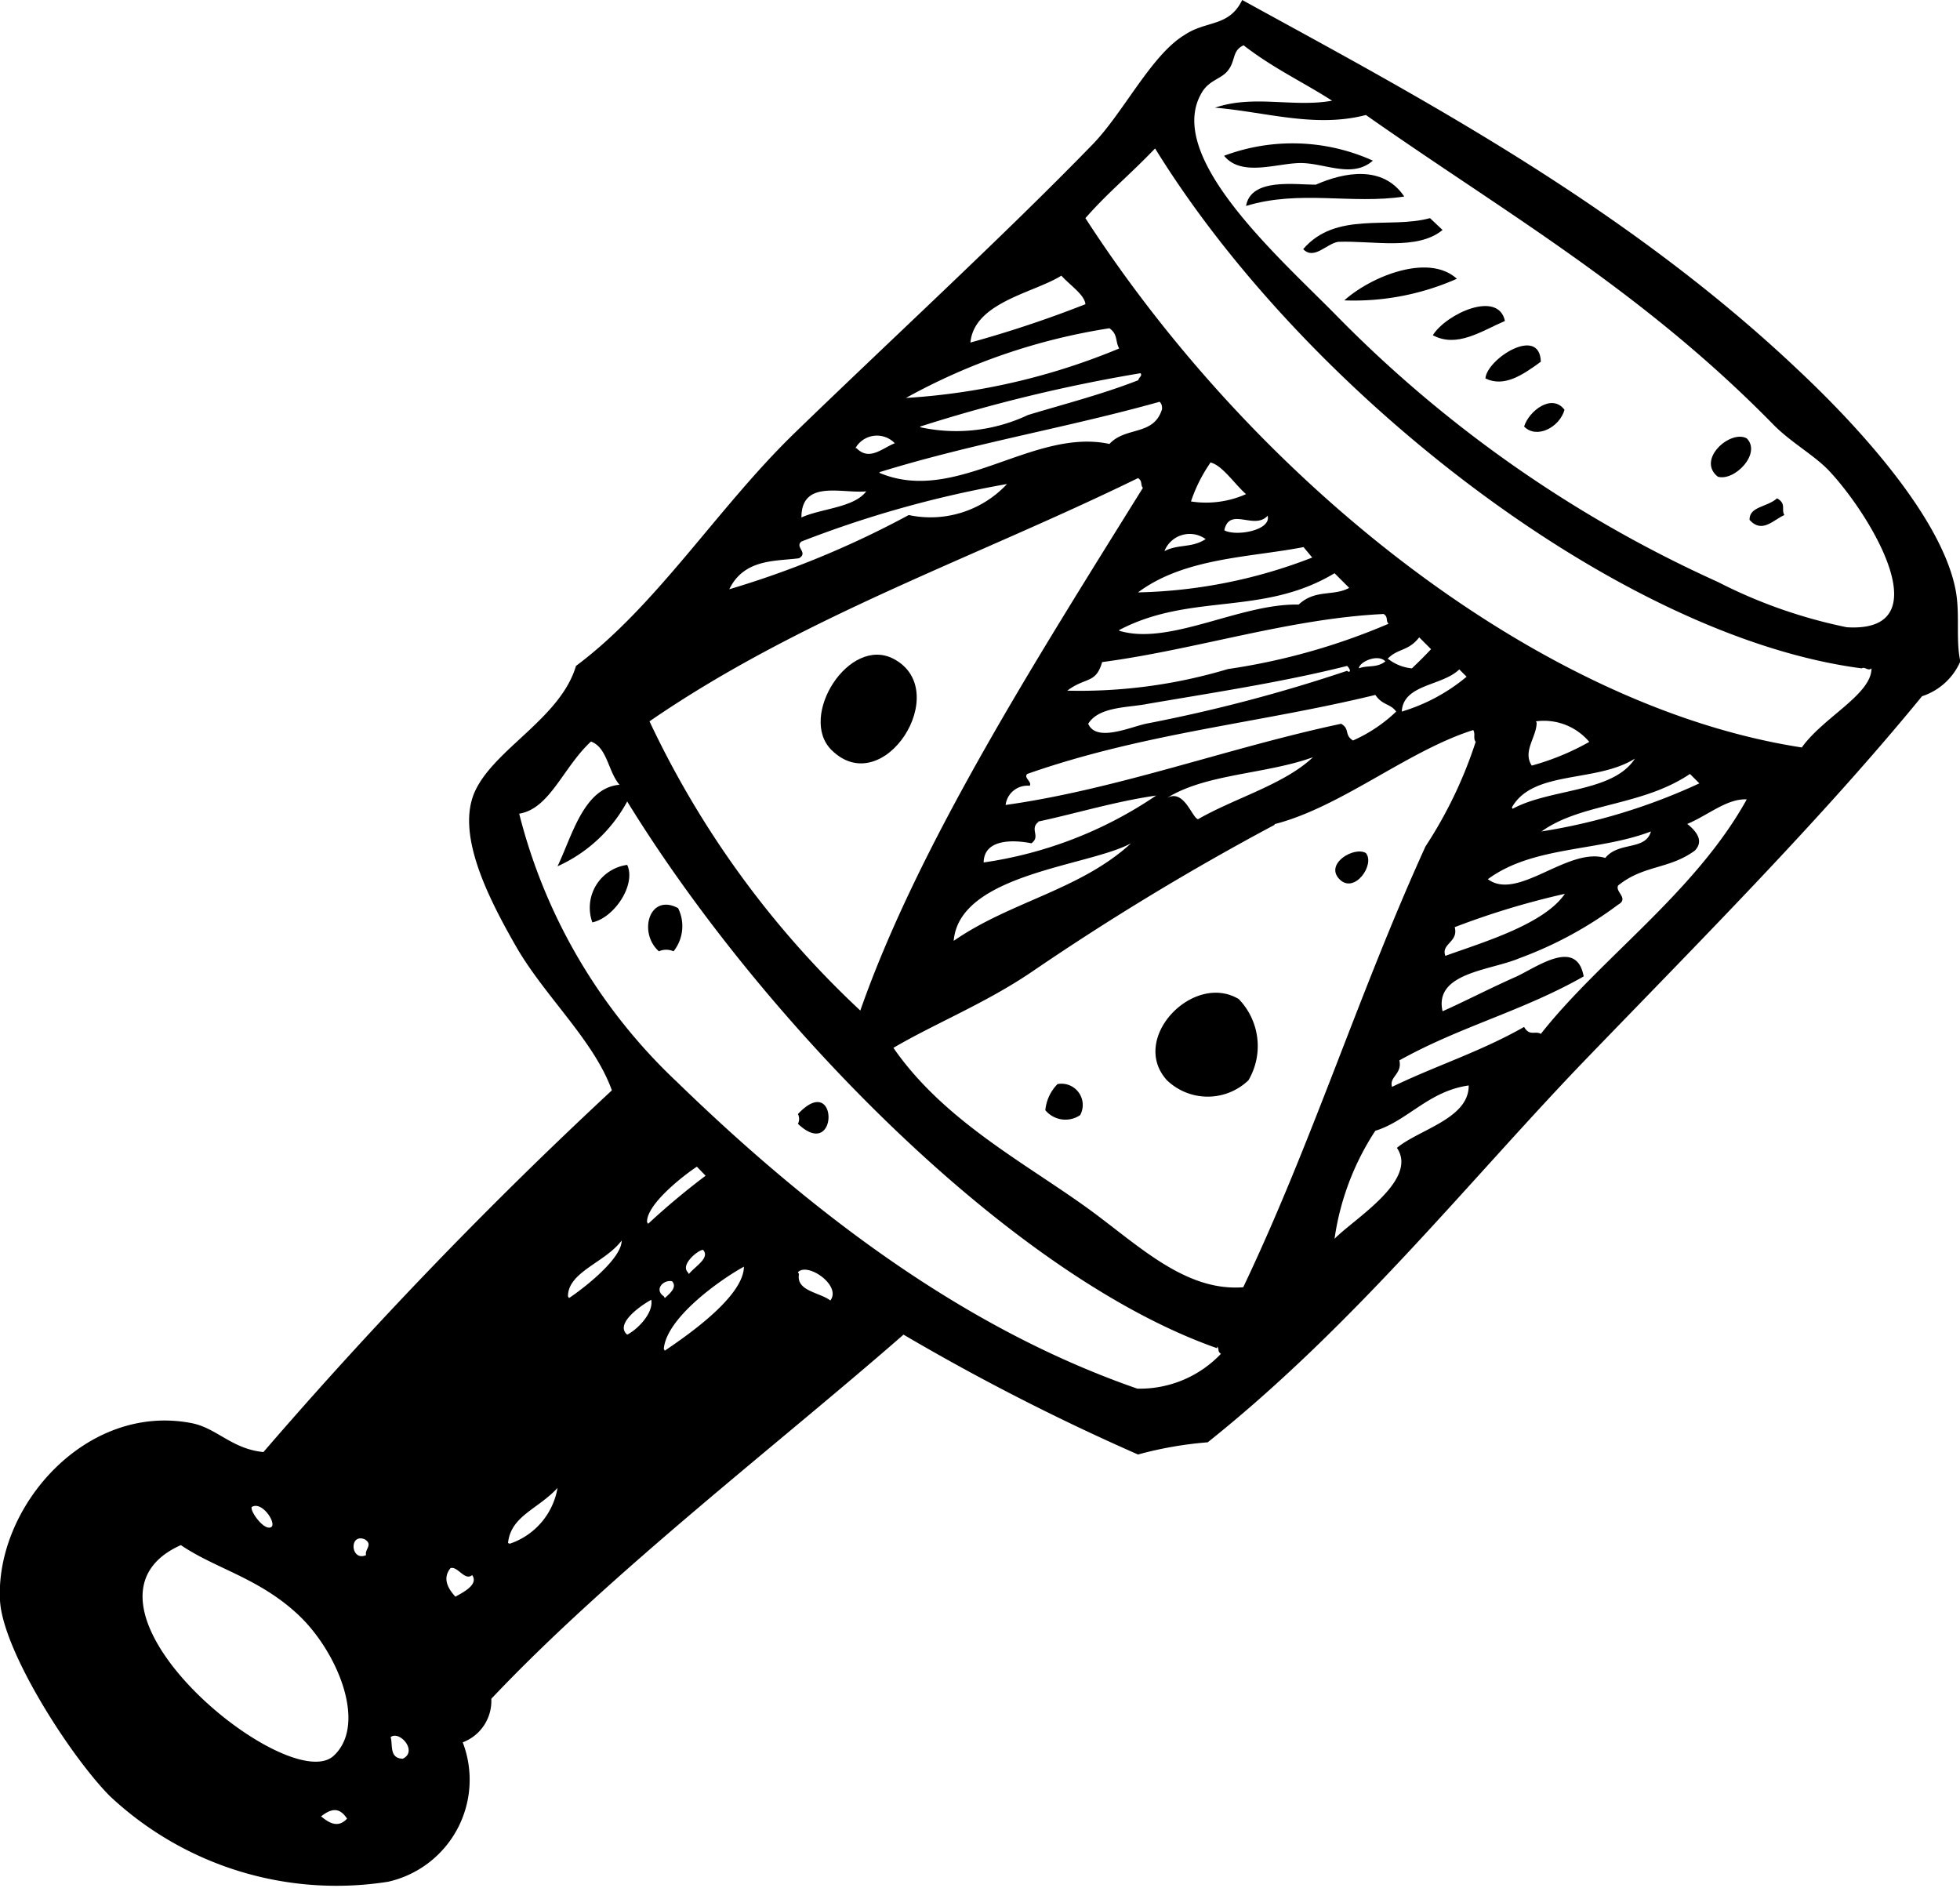 <?xml version="1.0" encoding="utf-8"?><svg xmlns="http://www.w3.org/2000/svg" viewBox="0 0 56.25 54.17"><g id="Lag_2" data-name="Lag 2"><g id="πœ_h_1" data-name="πœºh 1"><path class="cls-1" d="M50.13,12.58c.43.43-.35,1.24-.83,1.1C48.68,13.19,49.66,12.32,50.13,12.58Z"/><path class="cls-1" d="M51,14.3c.28.16.11.32.21.48-.32.14-.64.54-1,.14C50.2,14.53,50.71,14.56,51,14.3Z"/><path class="cls-1" d="M39.4,4.61c-.57.5-1.32.1-2,.07s-1.75.43-2.27-.21A5.6,5.6,0,0,1,39.4,4.61Z"/><path class="cls-1" d="M40.3,5.64c-1.52.23-3-.2-4.54.27.14-.81,1.4-.61,2-.61C38.58,4.94,39.69,4.73,40.3,5.64Z"/><path class="cls-1" d="M41.4,6.6c-.73.6-2,.3-3,.34-.34.06-.69.53-1,.21.94-1.1,2.47-.57,3.64-.89Z"/><path class="cls-1" d="M43.19,9.21c-.69.3-1.38.78-2.07.41C41.51,9,43,8.32,43.19,9.21Z"/><path class="cls-1" d="M44.22,10.38c-.53.39-1.06.74-1.59.48C42.67,10.3,44.19,9.33,44.22,10.38Z"/><path class="cls-1" d="M41.81,8a7.29,7.29,0,0,1-3.23.62C39.35,7.93,41,7.26,41.81,8Z"/><path class="cls-1" d="M44.9,11.76c-.14.5-.8.85-1.16.48C43.88,11.79,44.54,11.28,44.9,11.76Z"/><path class="cls-1" d="M39.2,24.48c.27.33-.33,1.19-.76.75S38.86,24.28,39.2,24.48Z"/><path class="cls-1" d="M35.55,28.67A1.94,1.94,0,0,1,35.83,31a1.69,1.69,0,0,1-2.34,0C32.4,29.8,34.25,27.89,35.55,28.67Z"/><path class="cls-1" d="M25.65,18.91c1.72.91-.3,4.09-1.79,2.61C22.9,20.56,24.37,18.23,25.65,18.91Z"/><path class="cls-1" d="M31,32a.75.75,0,0,1-1-.14,1.23,1.23,0,0,1,.35-.75A.61.61,0,0,1,31,32Z"/><path class="cls-1" d="M19.46,26.06a1.16,1.16,0,0,1-.13,1.24.51.51,0,0,0-.42,0C18.31,26.77,18.63,25.62,19.46,26.06Z"/><path class="cls-1" d="M18,24.82c.26.56-.36,1.51-1,1.65A1.24,1.24,0,0,1,18,24.82Z"/><path class="cls-1" d="M22.9,32.25a.31.31,0,0,0,0-.28C24.07,30.72,24.07,33.36,22.9,32.25Z"/><path class="cls-1" d="M25.93,38.3c-3.58,3.13-8.41,6.83-11.83,10.45A1.27,1.27,0,0,1,13.28,50a3,3,0,0,1-2.14,4,9.5,9.5,0,0,1-8-2.47C2,50.37.08,47.37,0,45.93c-.14-2.68,2.46-5.68,5.5-5.09.72.14,1.15.74,2.06.83a130.55,130.55,0,0,1,10-10.38c-.51-1.43-1.93-2.7-2.75-4.13s-1.74-3.26-1.17-4.47,2.45-2.09,2.89-3.58c2.31-1.72,4.06-4.53,6.25-6.66,2.7-2.62,6.1-5.75,8.6-8.33C32.26,3.2,33.05,1.57,34,1c.63-.42,1.27-.22,1.65-1,4.84,2.66,10.94,5.85,16,10.66,1.66,1.56,4.06,4.17,4.47,6.25.14.7,0,1.44.14,2.07a1.81,1.81,0,0,1-1.1,1C52.28,23.5,48.79,27,45.52,30.39s-6.63,7.63-10.86,11a10.75,10.75,0,0,0-2,.35A64.85,64.85,0,0,1,25.93,38.3ZM35.21,2.06c-.18.2-.49.25-.69.55C33.35,4.42,36.66,7.34,38.3,9a36.19,36.19,0,0,0,11,7.7A14.41,14.41,0,0,0,53,18c2.73.17.7-3.19-.48-4.46-.43-.47-1.13-.84-1.65-1.38C47.09,8.31,43.17,6.09,39.2,3.3c-1.45.38-2.89-.09-4.33-.21,1.12-.38,2.24,0,3.36-.2-.84-.54-1.69-.93-2.54-1.59C35.34,1.46,35.48,1.76,35.21,2.06ZM53.43,19.18c-6.92-.9-15.94-7.88-20.28-14.92-.79.82-1.34,1.25-2,2,5,7.72,13.14,14.05,20.56,15.19.62-.87,2-1.52,2-2.27C53.61,19.27,53.52,19.12,53.43,19.18Zm-5,4.47c.31.25.45.51.21.76-.74.54-1.47.41-2.2,1-.1.18.32.37,0,.55A11.12,11.12,0,0,1,43.6,27.5c-.82.35-2.45.41-2.2,1.52.57-.25,1.36-.66,2.13-1,.61-.29,1.72-1.1,1.92,0-1.76,1-3.53,1.43-5.29,2.41.09.39-.3.47-.21.76,1.26-.61,2.52-1,3.79-1.72.16.28.32.1.48.2,1.71-2.17,4.43-4.06,5.91-6.73C49.56,22.91,49,23.41,48.41,23.65Zm.07-1.44c-1.38.93-3.12.83-4.26,1.65a17.06,17.06,0,0,0,4.53-1.38Zm-5.09,1c1.09-.59,2.88-.46,3.51-1.44C45.81,22.47,44,22.09,43.39,23.17Zm.69-2.47c0,.41-.41.82-.14,1.23a7.2,7.2,0,0,0,1.65-.68A1.7,1.7,0,0,0,44.08,20.7ZM42.7,25.23c.86.64,2.29-.93,3.37-.61.39-.48,1.15-.2,1.31-.76C45.87,24.44,44,24.27,42.7,25.23Zm-2.47-4.81a5.26,5.26,0,0,0,1.86-1l-.21-.21C41.39,19.69,40.27,19.63,40.23,20.42ZM30.46,7.91c-.77.49-2.5.76-2.61,1.92a32.72,32.72,0,0,0,3.3-1.1C31.13,8.46,30.7,8.18,30.46,7.91Zm1.38,1.51a17.62,17.62,0,0,0-5.84,2A18.92,18.92,0,0,0,32.12,10C32,9.79,32.09,9.6,31.84,9.42Zm8,9.49a1.3,1.3,0,0,0,.68.27c.19-.18.37-.36.55-.55l-.34-.34C40.41,18.7,40.11,18.6,39.82,18.91ZM31.63,19c-.18.63-.47.42-1,.82a14.82,14.82,0,0,0,4.61-.62,18.5,18.5,0,0,0,4.61-1.3c-.09-.09,0-.19-.14-.28C37,17.75,34.34,18.64,31.63,19Zm-5.22-6.74a4.82,4.82,0,0,0,3.09-.35c1.06-.32,2.15-.6,3.17-1,0-.07.13-.13.06-.2A45.27,45.27,0,0,0,26.41,12.24Zm5.71,5.84c1.44.44,3.48-.79,5.15-.75.48-.45,1-.23,1.45-.48l-.42-.42C36.24,17.69,34.18,17,32.12,18.08Zm-6.88-4.53c2.2.93,4.4-1.3,6.6-.83.47-.51,1.27-.22,1.51-1,0-.07,0-.14-.07-.21C30.6,12.28,27.92,12.72,25.24,13.55Zm12.17,2.13C35.87,16,34,16,32.66,17a14.61,14.61,0,0,0,5-1Zm-2.68-2.41a4.35,4.35,0,0,0-.55,1.1,2.82,2.82,0,0,0,1.58-.21C35.42,13.88,35.07,13.34,34.73,13.27Zm.41,1.93c.34.18,1.35,0,1.24-.42C36,15.22,35.3,14.54,35.14,15.2Zm1.44,8.45a74.65,74.65,0,0,0-6.94,4.2c-1.35.92-2.79,1.49-4,2.2,1.44,2.08,3.74,3.28,5.57,4.6,1.45,1.05,2.79,2.4,4.47,2.27,2-4.21,3.31-8.43,5.23-12.65a12.52,12.52,0,0,0,1.44-3c-.08-.11,0-.22-.07-.34C40.39,21.55,38.49,23.16,36.58,23.65ZM39,19.18c.25-.1.5,0,.76-.2C39.54,18.75,39,19,39,19.18Zm.48.76c-3.32.81-6.64,1.09-10,2.27-.11.11.15.23.07.34a.63.63,0,0,0-.69.55c3.21-.45,6.42-1.65,9.63-2.33.26.15.08.32.34.48a4.34,4.34,0,0,0,1.24-.83C39.89,20.18,39.68,20.25,39.47,19.94Zm-6.6.27c-.58.1-1.35.08-1.65.56.23.53,1.17.11,1.65,0a44.52,44.52,0,0,0,5.78-1.52c.07.07.14,0,0-.14C36.8,19.58,34.67,19.9,32.87,20.21Zm8.87,6.4c.11.43-.4.47-.27.82,1.05-.38,2.83-.9,3.43-1.78A22.78,22.78,0,0,0,41.74,26.61Zm-8.32-10.8c.39-.2.78-.08,1.17-.34A.78.78,0,0,0,33.42,15.81ZM18.64,20.7A27.19,27.19,0,0,0,24.69,29c1.66-4.74,5-10,8.11-15-.08-.09,0-.19-.14-.28C28,16,23,17.7,18.64,20.7Zm14.85,2.2c.49-.27.71.55.89.61,1.06-.61,2.48-1,3.3-1.78C36.33,22.22,34.61,22.2,33.49,22.9ZM23,15.54c-.2.16.21.32-.07.48-.64.09-1.57,0-2,.89a27.11,27.11,0,0,0,5.15-2.13,3,3,0,0,0,2.82-.89A31.09,31.09,0,0,0,23,15.54Zm1.58-2.68c.37.38.74,0,1.1-.14A.71.71,0,0,0,24.55,12.86ZM39.47,32.45a7.6,7.6,0,0,0-1.17,3.1c.54-.56,2.42-1.68,1.79-2.61.64-.53,2.07-.84,2.06-1.79C41,31.31,40.39,32.17,39.47,32.45ZM23,14.85c.57-.26,1.51-.28,1.86-.75C24.17,14.17,23,13.75,23,14.85Zm6.81,8.73c-.28.21.07.42-.21.62-.44-.09-1.36-.16-1.37.55a11.8,11.8,0,0,0,4.95-1.92C32,23,30.9,23.34,29.78,23.58ZM27.37,27C29,25.87,31,25.54,32.46,24.2,31.25,24.86,27.53,25.07,27.37,27Zm7.56,11.69C29,36.61,21.86,29.28,18,23a4.25,4.25,0,0,1-2,1.86c.42-.87.75-2.25,1.78-2.34-.33-.38-.35-1.07-.82-1.24-.8.74-1.18,1.93-2.06,2.07a15.92,15.92,0,0,0,4.53,7.7c4.57,4.44,8.86,7.29,13.21,8.8a3.21,3.21,0,0,0,2.4-1C34.93,38.78,35,38.71,34.93,38.64Zm-12-2.13c-.09.49.58.52.9.76C24.16,36.89,23.17,36.21,22.9,36.51Zm-4.33-1.44a20.92,20.92,0,0,1,1.65-1.38L20,33.48C19.59,33.75,18.55,34.57,18.57,35.07Zm.48,3.64c.68-.46,2.26-1.56,2.27-2.41C20.74,36.68,19.13,37.79,19.05,38.71Zm.69-2.2c.19-.23.61-.46.41-.69C20.08,35.84,19.51,36.28,19.74,36.51Zm-.69.69c.18-.16.35-.32.21-.48C19.05,36.71,18.76,37,19.05,37.2Zm-2.75,0c.44-.29,1.52-1.14,1.51-1.65C17.37,36.23,16.3,36.5,16.3,37.2ZM18,38.3c.3-.15.76-.62.69-1C18.36,37.48,17.64,38,18,38.3Zm-3.37,6A2.05,2.05,0,0,0,16,42.7C15.44,43.31,14.66,43.5,14.58,44.28ZM12.93,45c-.22.27-.11.55.14.82.19-.11.68-.34.48-.62C13.34,45.38,13.14,44.94,12.93,45Zm-2.41-.35c-.1-.16.22-.32-.06-.48C10,44,10.07,44.84,10.52,44.62Zm-3.3-1.37c0,.14.35.63.55.55S7.52,43.05,7.22,43.25ZM9.56,50.4c1-.89.13-3-1-4.06s-2.37-1.32-3.37-2C1.49,46,8.21,51.55,9.56,50.4Zm1.65-.55c.07.21-.05.61.35.62C12,50.26,11.47,49.65,11.21,49.85Zm-2,2.27c.25.21.5.34.75.07C9.72,51.82,9.47,51.93,9.22,52.12Z"/></g></g></svg>
